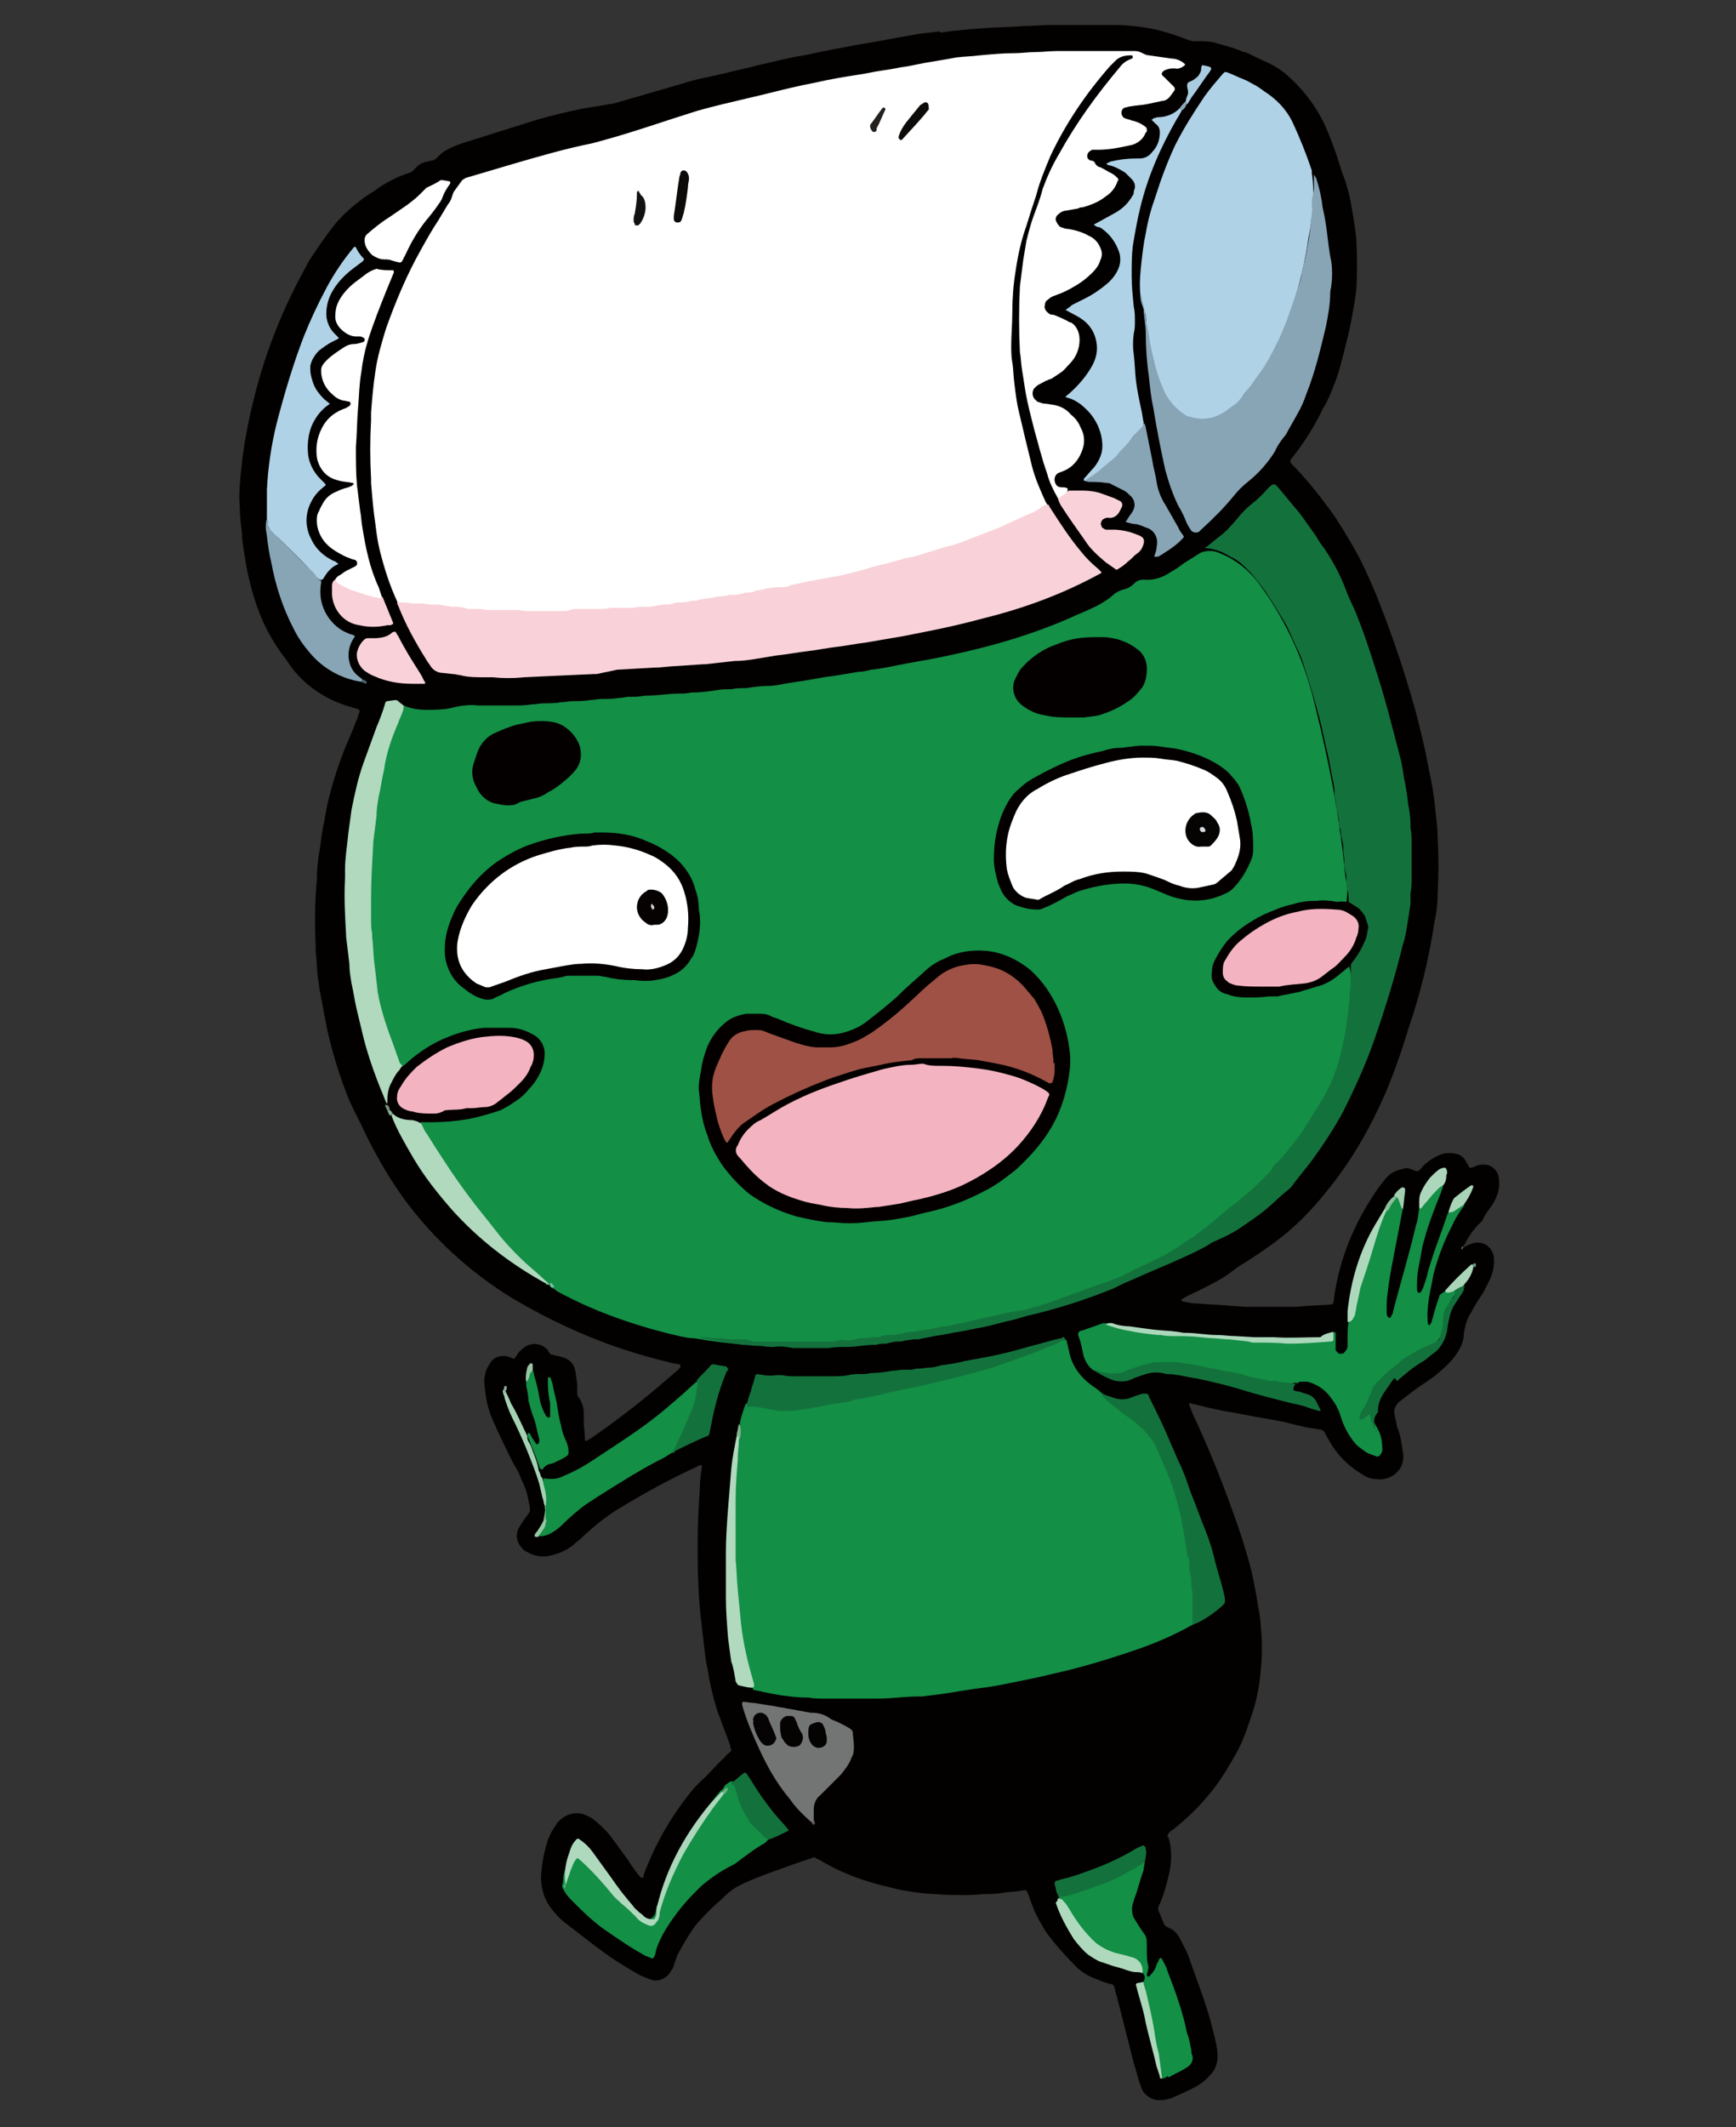<svg version="1.1" id="レイヤー_1" xmlns="http://www.w3.org/2000/svg" x="0" y="0" viewBox="0 0 160 196" xml:space="preserve"><rect x="0" y="0" width="160" height="196" fill="#333333" stroke="none"/><style>.st2{fill:#138f46}.st3{fill:#fff}.st4{fill:#f8d2d8}.st5{fill:#13723c}.st6{fill:#b0d2e6}.st7{fill:#88a5b6}.st8{fill:#b0d9be}.st42{fill:#050202}.st44{fill:#f3b3c0}</style><g id="レイヤー_2_1_"><g id="写真"><path d="M134.8 115c.3-.2.5-.3.8-.4.7-.3 1.6 0 1.9.7.2.3.2.6.2 1s-.1.8-.2 1.1c-.2.6-.5 1.1-.8 1.7-.4.6-.8 1.2-1.1 1.8-.2.3-.4.7-.5 1.1-.1.4-.2.8-.2 1.2-.1.7-.5 1.4-1 2-.5.6-1.1 1.1-1.7 1.6l-1 .7c-.8.5-1.5 1.1-2.3 1.7-.2.2-.3.4-.4.7 0 .4.1.8.2 1.2 0 .2.1.5.2.7.2.6.3 1.3.4 2 .1.5 0 1-.2 1.4-.1.2-.3.4-.5.6-.4.3-.9.5-1.4.5-.6 0-1.2-.1-1.7-.5-1.2-.7-2.2-1.7-2.9-2.9-.1-.2-.3-.5-.4-.7-.1-.3-.3-.5-.6-.5-.2 0-.4-.1-.6-.1-.9-.1-1.8-.4-2.7-.6-.5-.1-1.1-.2-1.6-.3-1.3-.2-2.6-.5-3.9-.7l-1.4-.3-1.2-.3c-.2 0-.3-.1-.5-.1-.1 0-.2.1-.1.1.1.3.2.5.3.8 1.7 3.6 3.1 7.2 4.4 11 .5 1.6 1 3.1 1.3 4.8.2.9.3 1.8.5 2.8.2 1.7.3 3.4.1 5-.1 1.5-.4 3-.9 4.4-.2.6-.4 1.2-.6 1.7-.3.8-.7 1.6-1.2 2.4-.7 1.2-1.4 2.3-2.3 3.3-.9 1.1-1.9 2-3 2.9-.2.1-.4.3-.5.4 0 .1-.1.1-.1.2s0 .1.1.2c.3 1 .3 2.1.1 3.1-.2.9-.4 1.7-.7 2.5-.1.2-.1.3-.2.5-.2.3-.2.6 0 .9 0 .1.1.2.1.3.1.2.2.5.3.7.1.2.4.3.6.4.4.2.7.6.9 1 .3.6.7 1.3.9 2 .7 2 1.5 4 2 6 .2.8.4 1.5.5 2.3.1.8-.1 1.7-.7 2.2-.3.4-.7.7-1.2 1-.7.4-1.4.7-2.1 1-.4.2-.9.3-1.4.3-.6 0-1.2-.4-1.5-.9-.1-.2-.2-.5-.3-.8-.2-.6-.3-1.1-.5-1.7l-1.6-6.3c-.1-.2-.1-.5-.2-.7 0-.2-.2-.3-.3-.3-.4-.1-.8-.2-1.2-.4-.9-.3-1.7-.8-2.3-1.5-.8-.8-1.5-1.6-2.2-2.5-.3-.4-.5-.7-.7-1.1-.2-.3-.4-.7-.6-1.1-.2-.5-.4-1-.6-1.6-.2-.5-.2-.5-.7-.4-.5.1-1.2.1-1.7.2-.6.1-.9.1-1.4.1-.5 0-1.2.1-1.8.1-1 0-2.1 0-3.1-.1-.7 0-1.3-.1-2-.2s-1.3-.2-2-.4c-2.3-.5-4.5-1.3-6.5-2.5l-.4-.2c-.1-.1-.3-.1-.4 0l-1.5.5c-1.6.6-3.2 1.1-4.7 1.8-.7.3-1.3.7-1.8 1.2-.4.4-.9.8-1.3 1.2-.5.5-1 1-1.4 1.5-.6.8-1.1 1.7-1.6 2.6-.1.2-.2.5-.3.8-.1.2-.1.5-.3.7-.2.4-.5.7-1 .9-.3.1-.6.1-.9 0-.3-.1-.7-.3-1-.4-1.4-.8-2.7-1.6-4-2.6-.9-.7-1.7-1.3-2.6-2-.4-.3-.9-.7-1.2-1.1-.5-.5-.9-1.2-1.1-1.8-.2-.7-.3-1.4-.2-2.1.1-1 .3-2 .6-2.9.2-.5.4-.9.7-1.3l.2-.3c.7-.8 1.8-1.1 2.7-.6.3.1.6.3.8.5.5.4 1 .9 1.4 1.4.5.7 1.1 1.5 1.6 2.2.3.5.6.9 1 1.4.1.1.1.2.3.2s.1-.1.1-.2c1.1-3 2.7-5.7 4.7-8.1l.6-.6c.8-.7 1.4-1.5 2.2-2.2.1-.2.3-.3.5-.5.1-.1.1-.1.1-.2-.1-.1-.1-.3-.1-.4-.4-1.1-.8-2.1-1.2-3.2-.4-1.3-.7-2.6-.9-3.9-.2-.9-.3-1.9-.4-2.9-.1-.5-.1-1.1-.2-1.6-.2-1.9-.3-3.9-.3-5.9v-1.4c0-1.6.1-3.2.2-4.8 0-.7.1-1.3.2-2 0-.1 0-.1-.1-.1h-.1l-.2.1c-2.4 1.1-4.8 2.4-7.1 3.8-1.2.7-2.3 1.6-3.3 2.5-.3.3-.5.5-.8.7-.6.6-1.4 1-2.3 1.2-.7.2-1.5.1-2.2-.3-.2-.1-.4-.2-.5-.4-.5-.5-.6-1.2-.3-1.8.2-.3.3-.5.5-.8.7-.9.6-.7.4-1.8-.1-.6-.3-1.2-.6-1.8-.2-.5-.4-1-.7-1.4-.7-1.4-1.4-2.8-2-4.2-.4-.9-.6-1.8-.7-2.8-.1-.6-.1-1.1.1-1.7.1-.3.3-.6.5-.9.4-.5 1.2-.6 1.8-.3l.3.1c.1-.2.3-.4.4-.6.3-.3.6-.6 1-.7.6-.2 1.2 0 1.6.4l.1.1s.1.3.3.4c.2 0 .3.1.5.1.4.1.8.2 1.1.4.3.2.5.5.6.9.1.4.1.8.2 1.3v.8c0 .1 0 .3.1.4.3.4.5.9.5 1.5v.7c0 .5.1 1 .1 1.5s.1.4.4.2l.2-.1c2-1.4 4-2.9 5.9-4.5l2.1-1.8.2-.2v-.2c0-.1 0-.1-.1-.1l-.6-.1c-1.6-.4-3.1-.8-4.6-1.3-3.6-1.2-7-2.8-10.2-4.7-3.9-2.4-7.3-5.5-10-9.2-1.3-1.8-2.4-3.7-3.4-5.7-.5-1.1-1.1-2.2-1.6-3.3-.9-2.2-1.6-4.5-2.1-6.8-.2-1.1-.4-2.1-.6-3.2-.1-.4-.1-.9-.2-1.3-.1-.8-.1-1.6-.2-2.4v-.4c-.1-2.1-.1-4.1.1-6.2 0-1 .1-2 .3-3 .1-.8.2-1.7.4-2.5.3-2 .9-4 1.6-5.9.4-1.1.9-2.1 1.3-3.2.1-.2.2-.5.3-.8s0-.3-.2-.4l-.7-.2c-2.4-.7-4.5-2.2-5.8-4.3-1.5-1.9-2.4-3.8-3-5.8-.4-1.3-.7-2.7-.9-4.1-.1-.6-.2-1.2-.2-1.8-.1-.8-.2-1.6-.2-2.4-.1-1.1 0-2.1.1-3.2.1-.6.1-1.1.2-1.7.3-2.2.8-4.4 1.4-6.6.7-2.5 1.6-4.9 2.7-7.3.6-1.3 1.3-2.6 2-3.9.8-1.2 1.6-2.4 2.5-3.5.7-.8 1.5-1.5 2.3-2.1.5-.4 1.1-.7 1.6-1.1.9-.6 1.9-1.1 2.9-1.4.2-.1.3-.2.4-.3.3-.4.7-.6 1.1-.7.2 0 .3-.1.5-.1.1 0 .3-.1.4-.2.3-.3.6-.6 1-.8.5-.3 1.1-.5 1.7-.7 2.2-.7 4.5-1.4 6.7-2.1 1.4-.4 2.3-.6 4.1-1 .6-.1 1.3-.2 1.9-.3.4-.1.7-.1 1.1-.2 2.1-.6 4.1-1.2 6.2-1.8 1.2-.4 2.4-.6 3.7-.9 1.1-.3 2.2-.5 3.3-.8 1.4-.3 2.8-.7 4.2-.9.9-.2 1.9-.4 2.9-.6.7-.1 1.5-.3 2.2-.4l2.3-.4 1.6-.3 1.7-.3 1.8-.2.1.1c1.3-.2 2.6-.3 3.9-.4s2.5-.1 3.8-.2c.8 0 1.7-.1 2.5-.1h5.9c.8 0 1.7.1 2.5.2 1.4.2 2.7.6 4 1.1.3.1.5.2.8.2h.4c.6 0 1.1 0 1.7.2.7.2 1.5.4 2.2.7.2.1.4.1.6.2.8.4 1.5.7 2.3 1.1.5.3 1 .6 1.4 1 1.6 1.4 2.9 3.2 3.7 5.2.5 1.2.9 2.4 1.3 3.7.1.3.2.5.3.8.2.7.4 1.3.5 2 .2 1.1.4 2.2.5 3.3v.1c.1 1.5.1 3.1 0 4.6 0 .3-.1.6-.1.8-.2 1.2-.4 2.4-.7 3.6s-.6 2.5-1 3.7c-.3.8-.6 1.6-1 2.4-.1.2-.2.3-.3.5-.8 1.7-1.8 3.2-2.9 4.6-.1.1-.1.2 0 .4 1.3 1.3 2.5 2.8 3.6 4.3.8 1.1 1.5 2.3 2.2 3.5.8 1.4 1.4 2.8 2 4.2 1.2 3 2.3 6.1 3.2 9.2.5 1.6.9 3.3 1.3 5l.6 3c.2 1 .3 1.8.4 2.8s.2 1.6.2 2.4c.1 1.8.1 3.5 0 5.3 0 .9-.1 1.7-.3 2.6-.5 3.3-1.3 6.6-2.4 9.8-.6 2-1.3 4-2.1 5.9-1.4 3.2-3.1 6.2-5.3 8.9-1.1 1.4-2.3 2.7-3.7 3.9-1.2 1-2.5 1.9-3.9 2.8-.4.2-.8.5-1.2.8-.9.7-1.9 1.2-2.9 1.7-.6.3-1.3.6-1.8.9v.1s0 .1.1.1c.5.1.9.2 1.4.2h.1c.9.1 1.9.1 2.8.2.5 0 1.1.1 1.6.1h4.4c.5 0 1-.1 1.5-.1l1.8-.1c.1 0 .3-.1.3-.2.4-3.5 1.7-6.9 3.7-9.9.3-.5.7-1 1.1-1.5.4-.5 1-.8 1.6-.9.2-.1.4-.1.7 0 .2.1.3.1.5.2h.2c.2-.1.3-.3.5-.5.4-.4 1-.8 1.5-1 .5-.2 1-.2 1.5-.1.4.1.7.3.9.7.1.2.2.3.3.5 0 .1.1.1.2.1.2-.1.3-.1.5-.2s.5-.1.7-.1c.6 0 1.1.4 1.3 1 .1.5.1 1 0 1.4-.1.5-.4 1.1-.7 1.5-.3.4-.6.8-.8 1.3-.8.7-1.3 1.5-1.8 2.5 0 .1 0 0 0 0z" fill="#030000"/><path d="M134.8 115c0 .1 0 .1-.1.1v-.1c0-.1.1-.1.1-.2.1.1 0 .2 0 .2z" fill="#868582"/><path class="st2" d="M37.2 65c.7.3 1.4.4 2.1.4.8 0 1.6 0 2.4-.2.8-.2 1.6-.3 2.4-.2h3.1c.6 0 1.2 0 1.8-.1.4 0 .7-.1 1.1-.1.5 0 1.1 0 1.6-.1.4 0 .7-.1 1.1-.1.5 0 1 0 1.6-.1.3 0 .7-.1 1-.1.6 0 1.1 0 1.7-.1.3 0 .6-.1.8-.1.5 0 1 0 1.5-.1h.1c1 0 2.1-.2 3.1-.2.4 0 .7 0 1.1-.1h.2c.7 0 1.4-.1 2.1-.2.5-.1.9-.1 1.4-.1.5-.1.9-.1 1.4-.1.6-.1 1.3-.2 1.9-.2s1.1-.1 1.6-.2 1.3-.2 1.9-.3 1.2-.2 1.7-.3c.6-.1.9-.1 1.4-.2l1.8-.3c.4 0 .8-.1 1.2-.2 1.1-.1 2.3-.4 3.4-.6 2.4-.4 4.8-.9 7.1-1.5 2.7-.7 5.4-1.6 7.9-2.7.6-.3 1.2-.5 1.8-.8.7-.3 1.4-.7 2-1.2.3-.3.7-.5 1.1-.6.4-.1.7-.3 1-.6.2-.2.5-.3.8-.3.9.1 1.8-.2 2.5-.7.4-.2.8-.5 1.2-.8l1.6-1c.6-.2 1.2-.2 1.8.1 1.5.6 2.8 1.7 3.7 3 2.4 3.3 4.1 7.1 5 11 1.3 5.2 2.3 10.4 2.8 15.8.2.8.2 1.5.1 2.3-.3.3-.7.1-1 .1-3.7-.4-7.4.9-9.9 3.5-.5.5-.9 1.2-1.2 1.8-.5 1-.1 2.1.8 2.6.2.1.4.2.6.2.6.2 1.2.3 1.8.3 1.9-.1 3.8-.4 5.6-.9.9-.3 1.8-.8 2.6-1.4.2-.2.5-.5.9-.4.2.6.3 1.3.2 1.9-.2 3.5-.7 6.9-2.3 10.1-2.1 4-4.9 7.4-8.4 10.3-2.6 2.2-5.5 4.1-8.6 5.6-3.4 1.6-6.9 2.9-10.6 3.9-4.8 1.3-9.7 2.3-14.7 2.9-3.6.4-7.3.5-10.9.3-1.7-.1-3.3-.3-5-.6-.5 0-.9-.1-1.4-.2-3.9-.9-7.7-2.2-11.2-4.1l-.1-.1c-.1-.1-.2-.1-.3-.2-.1 0-.2 0-.2-.1-.1-.2-.3-.3-.4-.4-2.2-1.6-4.1-3.5-5.7-5.6-2-2.5-3.9-5.2-5.6-7.9-.2-.4-.7-.8-.3-1.3 1-.2 2-.1 3-.3 2-.4 4-.7 5.7-2.1.8-.6 1.4-1.4 1.8-2.4.8-1.8.1-3.3-1.8-3.7-1.9-.3-3.8-.2-5.5.5-1.6.5-3 1.4-4.2 2.5-.2.2-.5.5-.9.4-.2-.2-.4-.4-.4-.7-1.4-3.3-2.2-6.9-2.4-10.5-.4-5.5-.1-11 1-16.5.4-1.8 1-3.6 1.8-5.3 0-.1.1-.2.3-.3z"/><path class="st3" d="M97.5 45.9c-.4-.7-.8-1.5-1-2.3-.5-1.4-.8-2.7-1.2-4.1-.3-1.2-.6-2.3-.8-3.5-.1-.6-.2-1.3-.3-1.9-.1-.6-.1-1.1-.2-1.7-.1-2-.1-4 0-6l.3-2.4.3-1.8c.2-.8.4-1.6.7-2.4.3-.8.6-1.6.8-2.4.4-1.1.9-2.2 1.5-3.2 1.6-2.9 3.5-5.5 5.6-8 .3-.4.6-.6 1.1-.8.1 0 .1-.1.1-.2s-.1-.1-.2-.1c-.5 0-1 .1-1.4.5l-.5.5c-2.2 2.5-4.1 5.3-5.5 8.3-.5 1.2-1 2.4-1.3 3.6-.3.9-.6 1.8-.9 2.8-.5 1.4-.8 2.8-1 4.2-.2 1.2-.3 2.5-.3 3.8 0 1.1-.1 2.1-.1 3 0 .5 0 1.1.1 1.6s.1 1.3.2 2c.1.8.2 1.7.4 2.5.4 1.7.8 3.4 1.2 5 .3 1.2.8 2.3 1.3 3.4.1.1.2.3.2.5-.4.4-.9.8-1.4 1-3.6 1.7-7.4 3.1-11.2 4.2-6.8 1.9-13.7 3.2-20.7 3.9-3.3.4-6.5.6-9.8.8-5.3.2-10.6-.1-15.9-.8-.3 0-.6-.1-.9-.3 0-.1-.1-.1-.1-.2-.7-1.5-1.2-3.1-1.6-4.7-.2-.8-.3-1.6-.4-2.4-.2-1.3-.3-2.6-.4-3.8v-.4c-.1-1.8-.1-3.6 0-5.4V38c.1-1.3.2-2.5.4-3.8.2-1.4.6-2.7 1-4 .9-2.5 1.9-4.9 3.2-7.2.5-.9 1-1.8 1.6-2.7l.9-1.5c.2-.2.3-.5.4-.8 0-.1.1-.2.1-.3l.8-1.1c.1-.1.2-.1.3-.2l4.4-1.3c2.4-.7 4.8-1.4 7.3-1.9.4-.1.7-.2 1.1-.3 2.9-.8 5.7-1.8 8.6-2.7.7-.2 1.5-.4 2.3-.6l3.8-.9c1.6-.4 3.2-.8 4.8-1.1 1.3-.3 2.5-.5 3.8-.7.8-.1 1.5-.3 2.3-.4.8-.1 1.6-.3 2.4-.4l1.5-.3 1.2-.2c.6-.1 1.2-.2 1.7-.3.7-.1 1.5-.1 2.2-.2 1.1-.1 2.1-.2 3.2-.2.6 0 1.3-.1 1.9-.1.6 0 1.4-.1 2.1-.1h7.1c.3 0 .5.1.7.2.2.1.4.2.6.2l2.1.3c.4 0 .9.2 1.2.5 0 .1.1.1 0 .1-.2.2-.6.4-.9.3h-.2c-.3 0-.6.1-.8.2-.3.2-.3.4 0 .6l.9.9c.1.1.1.3 0 .4-.1.1-.2.3-.3.4-.2.3-.5.5-.8.5-.5.1-.9.2-1.4.3-.5.1-1 .1-1.5.2-.2 0-.3.1-.5.1-.3.1-.4.4-.3.7.1.2.2.3.3.3.2.1.4.1.6.2.5.1.9.3 1.3.6.1.1.1.2.1.3 0 .1 0 .2-.1.2-.2.6-.8 1.1-1.5 1.2-.9.2-1.9.4-2.9.4h-.5c-.1 0-.2.1-.2.1-.2.1-.3.3-.3.5s.2.4.4.4c.1 0 .3.1.3.2.1.2.3.4.5.4.4.2.7.4 1.1.6.2.1.4.3.5.4.1.1.1.2 0 .3-.2.6-.6 1.1-1.1 1.4-.6.5-1.4.8-2.1 1-.1 0-.3 0-.4.1l-1.1.2c-.2 0-.5.1-.7.3-.3.2-.4.5-.2.8.1.2.2.3.3.4.3.1.5.2.8.2.6.1 1.3.3 1.8.6.5.2.9.6 1.1 1.1.2.4.2.8 0 1.2-.1.4-.4.8-.7 1.1-.5.5-1 .9-1.7 1.3-.5.3-1.1.6-1.7.8-.3.1-.5.2-.7.4-.2.1-.3.3-.3.5-.1.3.1.6.4.8.1.1.3.1.4.1.5.2 1 .4 1.5.7h.1c.5.3.8.9.8 1.6 0 .8-.3 1.6-.9 2.2-.3.3-.5.6-.8.8l-.9.6c-.4.1-.7.3-1.1.5-.2.1-.3.2-.5.4-.2.3-.2.8.2 1.1l.1.1c.3.1.5.2.8.2.2 0 .5.1.7.1.6.1 1.2.4 1.6.9.4.3.7.7.9 1.2.4.7.4 1.5.1 2.2-.3.8-.9 1.5-1.7 1.8-.2.1-.3.1-.5.2-.3.2-.4.6-.2 1 .1.1.1.2.2.2.1.1.3.1.4.1.2 0 .3 0 .5.1 0 .8-.3 1.1-.9.9z"/><path class="st2" d="M109.9 149.7c-1.6.9-3.2 1.6-4.9 2.2-2.6.9-5.2 1.7-7.9 2.3-1.6.4-3.2.7-4.7 1-.9.2-1.8.3-2.6.4-.6.1-1.3.2-1.9.3l-.6.1-.7.1-.8.1-.8.1h-.3c-1.3 0-2.5.2-3.8.2H76c-.5 0-1 0-1.5-.1h-.3c-.7 0-1.4-.1-2.2-.2-.6-.1-1.1-.2-1.6-.3-.3-.1-.6-.1-.9-.2-.1 0-.1 0-.1-.1-.8-2.4-1.3-4.9-1.5-7.5-.3-3.2-.4-6.4-.4-9.6.1-1.9.2-3.8.5-5.7.1-.5.2-1.1.2-1.7.1-.6.3-1.1.5-1.7.2-.2.6-.3.9-.2 2.7.8 5.4.2 8-.3 5.4-.9 10.8-2.2 16-3.9 1.3-.4 2.5-.9 3.8-1.5.3-.1.6-.3.9 0 .1.4.2.9.3 1.3.3 1.2 1.1 2.2 2.1 2.9.3.2.6.4.9.7 1.4.9 2.6 2 3.9 3 .7.5 1.2 1.2 1.6 2 1.6 3.3 2.6 6.9 2.9 10.6.2 1.5.3 3.1.3 4.6-.1.4-.1.8-.4 1.1z"/><path class="st4" d="M36.6 55.5c.5 0 1 0 1.4.1h1c.4.1.7.1 1.1.1.3 0 .6 0 .8.1.3 0 .6.1.8.1.4 0 .7 0 1.1.1.2.1.4.1.7.1.5 0 1 0 1.4.1h2.3c.4 0 .8 0 1.2.1h3.5c.2 0 .4 0 .6-.1.3-.1.6-.1.9-.1h1.8c.4 0 .7 0 1.1-.1h2.1c.4-.1.7-.1 1.1-.1.3 0 .7 0 1-.1.2 0 .4-.1.7-.1.3 0 .6 0 .8-.1.1 0 .3-.1.4-.1.4 0 .8 0 1.2-.1.2-.1.5 0 .7-.1.4-.1.9-.2 1.3-.2.5-.2 1.1-.1 1.6-.3h.4c.2 0 .4 0 .7-.1.2 0 .3-.1.5-.1s.4 0 .7-.1c.1 0 .2-.1.2-.1.3 0 .7-.1 1-.2.3 0 .6-.1.9-.1h.4c.2 0 .5 0 .7-.1.1 0 .2-.1.2-.1.5-.1 1-.2 1.4-.3.4-.1.7-.1 1.1-.2l1.1-.2c.4-.1.7-.1 1.1-.2.8-.2 1.6-.4 2.3-.6.3-.1.6-.2 1-.3 1.1-.2 2.1-.6 3.2-.8h.1l2.9-.9c.3-.1.5-.1.8-.2l.6-.2 1.8-.7 1.3-.5c.6-.2 1.1-.5 1.6-.7.5-.2 1.2-.6 1.8-.8.3-.1.6-.3.9-.5.2-.2.4-.3.7-.3.1 0 .1.2.2.3.9 1.4 1.8 2.8 2.9 4.1.4.5.9 1 1.5 1.5l.3.3v.1c-.1 0-.1.1-.2.1-3.3 1.8-6.8 3.1-10.4 4-1.5.4-3.1.8-4.6 1.1l-3 .6c-1.2.2-2.3.4-3.5.6-.9.1-1.8.3-2.7.4-.9.1-1.8.3-2.7.4-.9.1-1.9.3-2.9.4l-1.8.3c-.6.1-1.3.2-2 .2l-2.7.3h-.2l-3 .2-1.1.1h-.2l-3.6.2-1.9.4h-.2l-4.4.2-2.1.1c-1 .1-1.9.1-2.9 0h-.8c-.7 0-1.5 0-2.2-.2-.2 0-.4-.1-.7-.1l-.9-.1c-.5 0-.9-.3-1.1-.6-.1-.2-.3-.4-.4-.6-1-1.6-1.9-3.2-2.6-5 0 0-.1-.1-.1-.3z"/><path class="st5" d="M124.3 83.1c0-.3 0-.7-.1-1-.1-.3-.1-.6-.1-.8 0-.3 0-.7-.1-1 0-.2-.1-.4-.1-.6 0-.4 0-.8-.1-1.2v-.4c0-.2 0-.4-.1-.7 0-.2-.1-.3-.1-.5s0-.4-.1-.6c-.1-.2-.1-.4-.1-.7 0-.2-.1-.4-.1-.6 0-.1-.1-.2-.1-.3 0-.3-.1-.6-.1-.9-.1-.3-.1-.6-.1-.9s-.1-.8-.2-1.2c-.2-1.1-.4-2.2-.7-3.4-.2-.9-.4-1.9-.7-2.9-.4-1.5-.9-3.1-1.4-4.6-.2-.6-.5-1.1-.7-1.6-.2-.4-.3-.7-.5-1.1-.3-.7-.8-1.4-1.2-2.1-.3-.5-.6-.9-.9-1.4-.4-.6-.9-1.2-1.4-1.8l-.6-.6c-.4-.4-.8-.7-1.3-.9l-.5-.3c-.6-.3-1.3-.5-1.9-.5.5-.3.9-.7 1.3-1 .7-.5 1.3-1.2 1.8-1.8.4-.5.8-.9 1.3-1.3.4-.3.7-.6 1-.9.3-.3.5-.6.8-.8.1-.1.3-.1.4 0l.1.1c.7.8 1.4 1.7 2.1 2.5l1.5 2.1c.2.4.5.8.8 1.2.8 1.2 1.5 2.5 2 3.9.3.8.7 1.5 1 2.3.6 1.5 1.1 3 1.6 4.6.9 2.7 1.6 5.5 2.3 8.2.2.7.3 1.4.4 2.1.2.8.3 1.7.4 2.5.1.5.2 1.1.2 1.7v.4c.1.5.1.9.1 1.4v3.1c0 .5 0 1-.1 1.5v1c-.1.6-.2 1.3-.3 1.9s-.2 1.3-.4 1.8c-.7 2.9-1.6 5.8-2.6 8.7-.8 2.3-1.8 4.5-2.9 6.7-.8 1.5-1.8 3-2.8 4.4-.6.8-1.2 1.5-1.8 2.3-.2.3-.4.5-.7.7-.6.5-1.2 1.1-1.8 1.6-.7.6-1.5 1.1-2.2 1.6-.7.5-1.5.9-2.4 1.3-.3.1-.6.3-.9.5-.9.5-1.8.9-2.7 1.3-1.3.6-2.6 1.1-3.9 1.7l-.7.3c-.5.2-1 .5-1.5.7-2.5 1-5 1.8-7.6 2.4l-1.4.4c-1 .2-1.9.5-2.9.7-.7.1-1.4.3-2.1.4-.7.1-1.5.3-2.3.4l-1.5.3h-.4l-.7.1c-.2 0-.3.1-.5.1-.3 0-.6 0-.9.1-.2 0-.3.1-.5.1-.3 0-.6 0-.8.1h-.2c-.8 0-1.7.2-2.5.2-.6 0-1.1 0-1.7.1h-3.3c-.6-.1-1.2-.2-1.8-.1-.4 0-.7 0-1.1-.1h-.3c-.5 0-1-.1-1.5-.1-.5-.1-.9-.1-1.4-.2-.5-.1-1-.2-1.6-.3l-.7-.1c-.1 0-.2-.1-.3-.1.4 0 .9 0 1.3.1h.3c.4 0 .8 0 1.2.1h.9c.3 0 .7 0 1 .1.2.1.4.1.6.1h7.1c.4-.1.8-.2 1.2-.1.3 0 .6 0 .8-.1.1 0 .3-.1.4-.1.4 0 .8 0 1.2-.1h.4c.2 0 .3 0 .5-.1s.4-.1.7-.1h.4c.3-.1.7-.1 1-.2.3-.1.6-.1.9-.1.7-.2 1.5-.2 2.2-.4.4-.1.8-.1 1.2-.2l1.8-.4c.6-.1 1.2-.3 1.8-.4.6-.1 1.2-.3 1.8-.4l1.8-.3c.1 0 .2 0 .2-.1 1-.3 2-.6 3-1 .8-.3 1.7-.6 2.5-.9.8-.3 1.5-.5 2.2-.8.4-.1.7-.3 1.1-.5 1-.5 2.1-1 3.1-1.5.5-.2.9-.5 1.4-.8s1.1-.8 1.7-1.1c.4-.4.9-.7 1.4-1.1.4-.3.8-.7 1.2-1 .4-.4.7-.6 1.1-.9.2-.1.4-.3.6-.5l.2-.2c.6-.4 1.1-.9 1.6-1.4l.6-.6c.2-.2.4-.4.5-.6 0-.1.1-.2.2-.3.5-.5 1-1 1.4-1.6.5-.6 1-1.2 1.4-1.9.4-.6.8-1.3 1.2-1.9s.7-1.2 1-1.8c.4-.8.7-1.6.9-2.4.3-.9.4-2 .7-2.9v-.2c0-.7.2-1.3.2-2 .2-1.2.2-2.3.2-3.5V89c0-.6.5-.9.7-1.3.5-.7.7-1.6.7-2.5-.1-.6-.4-1.1-.9-1.4-.4-.2-.7-.3-.7-.7z"/><path class="st6" d="M105.1 27.1c-.1-1 0-2 .1-2.9.1-.9.2-1.8.4-2.7.2-1.2.5-2.3.9-3.4.5-1.6 1.1-3.2 1.8-4.7.8-1.6 1.7-3 2.7-4.5.5-.7 1.1-1.4 1.7-2.1.2-.2.2-.2.5-.1.5.2.9.4 1.4.6.3.1.6.3.8.4.4.2.7.4 1.1.7 1.1.7 2 1.6 2.6 2.8.7 1.5 1.3 3 1.8 4.5v.2c.3 2 .1 4-.3 6-.6 4.3-2 8.5-4.2 12.3-.8 1.5-1.9 2.8-3.2 3.8-1.5 1.3-3.8 1.1-5.1-.4-.8-.9-1.4-2.1-1.6-3.3-.5-1.8-.8-3.5-.9-5.3-.3-.7-.4-1.3-.5-1.9z"/><path class="st2" d="M100.7 126.2c-.5-.4-.8-1-.9-1.6-.1-.5-.2-1-.4-1.5-.1-.2 0-.4.2-.5h.1l2-.7c1.8.2 3.5.7 5.3.8 1.8.1 3.5.2 5.3.4 2.1.2 4.2.3 6.3.5 1.2 0 2.4 0 3.6-.2.4 0 .6-.4.8-.7l.1.1v1.5c0 .1 0 .2.1.2.1.2.3.3.5.2h.1c.2-.2.4-.4.4-.7v-.7c0-.5 0-1 .1-1.6.3-.5.6-1.1.6-1.7.6-2.9 1.5-5.8 2.8-8.5.2-.5.5-.9.9-1.3.6.1.5.7.7 1.1-.3 1.6-.6 3.1-.9 4.7-.2 1-.4 2.1-.5 3.1-.1.6-.1 1.1-.1 1.7 0 .2 0 .5.2.6h.1c.1 0 .1 0 .1-.1.1-.2.2-.3.2-.5.7-2.7 1.5-5.3 2.1-7.9.2-.5.2-1 .3-1.6 0-.1 0-.2.1-.2.5-.4.8-.9 1.2-1.4.3-.3.5-.8 1-.7l-.3.9c-.5 1.2-.9 2.3-1.3 3.5-.2.7-.4 1.3-.5 2-.1.5-.2 1.1-.3 1.6-.1.6-.1 1.1-.1 1.7 0 .1 0 .3.1.4h.2c.1-.1.1-.2.2-.3.2-.5.4-1.1.5-1.6.5-1.8 1.2-3.5 1.8-5.3.1-.2.1-.3.2-.5.4-.3.8-.8 1.4-.7 0 .3-.1.5-.3.7-.3.5-.6.9-.8 1.4-.8 1.5-1.4 3.1-1.8 4.7-.1.7-.3 1.4-.4 2.1-.1.7-.2 1.5-.1 2.3 0 .1.1.2.1.2.1 0 .1-.1.2-.2.2-.6.3-1.1.5-1.7l.3-.9.7-.5c.2-.1.5 0 .7.1.1.2 0 .4-.1.5-.6.8-1 1.8-1 2.9 0 .8-.6 1.5-1.3 1.8-1.1.5-2.2 1.2-3.2 1.9-1.3 1.1-2.3 2.6-2.9 4.2.8-.3.8-.3 1 .5 0 .3.1.5.3.8l.1.2c.3.5.4 1.2.4 1.8 0 .1 0 .3-.1.4-.1.2-.2.3-.4.3-.3-.1-.5-.2-.8-.3-.4-.2-.7-.5-1-.7-.3-.3-.5-.6-.7-.9-.4-.6-.7-1.3-.9-2-.2-.6-.5-1.1-.9-1.6-.5-.7-1.3-1.2-2.1-1.4h-.7l-.2.1h-.2c-.5.1-1 .1-1.5 0-2.7-.4-5.3-1-7.9-1.5-2-.5-4-.3-5.9.5-1.2.5-2.4.4-3.4-.2z"/><path class="st7" d="M105.1 27.1c.1.1.1.1.1.2.1.7.4 1.3.4 2.1l.3 1.5c.1 1 .4 2 .6 2.9.2.7.4 1.3.7 2 .4 1 1.1 1.8 2 2.4.1.1.3.2.5.2 1.2.4 2.5.1 3.5-.7.1-.1.3-.2.4-.3.4-.2.7-.6.9-.9.2-.4.6-.7.8-1 .4-.6.8-1.1 1.2-1.7.5-.8.9-1.6 1.3-2.4.2-.4.4-.9.6-1.3.2-.6.4-1.2.6-1.7l.6-1.8c.2-.6.3-.9.4-1.5.1-.5.2-.9.3-1.3.1-.4.2-1.1.3-1.6.1-.6.2-1.2.2-1.7v-.2c.1-.4.2-.9.1-1.3 0-.3 0-.7.1-1 0-.2.1-.4.1-.6v-1.3c.1.1.1.2.2.3.3.9.5 1.8.6 2.7.2.9.3 1.5.4 2.3s.2 1.8.4 2.7c.1.7.1 1.5 0 2.2 0 .2-.1.4-.1.7 0 1-.2 2.1-.4 3.1-.5 2.1-1 4.2-1.8 6.2-.2.6-.5 1.3-.8 1.8l-.9 1.6c-.1.2-.2.4-.4.6-.3.4-.6.8-.8 1.3-.7 1.1-1.5 2-2.5 2.8-.5.4-.9.8-1.3 1.3-.9 1.1-1.9 2.1-3 3.1l-.2.2c-.2.1-.5.1-.7-.1-.2-.3-.4-.6-.5-.9-.2-.5-.4-.9-.7-1.4-.5-1-.9-2.2-1.2-3.3-.4-1.8-.8-3.8-1.1-5.7-.2-.9-.3-1.8-.4-2.8-.2-1.4-.3-2.7-.3-4.1 0-.8-.2-1.6-.2-2.3-.3-.6-.3-1-.3-1.3z"/><path class="st6" d="M100 44.3c-.1 0-.1 0-.1-.1v-.1c.3-.3.6-.7.9-1 .5-.6.8-1.3.8-2 0-1.3-.6-2.6-1.6-3.5-.5-.5-1.2-.9-1.8-1 .1-.2.2-.2.3-.3.8-.7 1.6-1.6 2.1-2.5.3-.5.5-1.1.5-1.7 0-1.1-.5-2.1-1.4-2.7-.4-.3-.9-.5-1.4-.8-.1 0-.1-.1 0-.1.1-.1.3-.2.5-.4l1.2-.6c.8-.4 1.5-.9 2.2-1.5.4-.4.7-.8.9-1.3.2-.5.2-1.1 0-1.6-.3-.8-.8-1.5-1.5-2-.1-.1-.3-.2-.5-.2-.1-.1-.2-.1-.3-.2l2-1.1c.7-.4 1.2-.9 1.6-1.6.1-.1.1-.3.1-.4.2-.4.1-.8-.2-1.1l-.6-.6c-.5-.3-1-.6-1.6-.7l-.1-.1s0-.1.1-.1.2-.1.2-.1c.8-.2 1.6-.3 2.4-.3h.3c.5 0 .9-.2 1.2-.6.5-.5.7-1.2.7-1.8 0-.3-.1-.6-.4-.8l-.3-.3c-.1-.1-.1-.1 0-.1s0 0 .1-.1c.1 0 .3-.1.4-.1.8 0 1.5-.3 2-.8.2 0 .2 0 .2.2-.1.2-.2.4-.4.7-1.5 2.6-2.7 5.3-3.4 8.2-.3 1.2-.5 2.4-.7 3.6-.1.9-.1 1.8-.1 2.7 0 1 .1 1.9.2 2.9.1.4.1.9.1 1.3s0 .7-.1 1.1c-.1.7-.1 1.3 0 2 .1.8.1 1.6.2 2.4.1.8.3 1.8.5 2.7.1.4.1.7.2 1.1v.3c-.1.8-.9 1.2-1.3 1.8-.9 1.2-2.1 2.3-3.3 3.1-.2 0-.4.3-.8.2z"/><path class="st3" d="M30.9 53.4c.1-.2.2-.3.4-.4.2-.1.4-.3.6-.4l.6-.3c.2-.1.5-.2.4-.5-.1-.3-.3-.2-.5-.3-.2-.1-.6-.2-.9-.4-.6-.3-1.2-.7-1.6-1.2-.4-.5-.7-1.2-.7-1.9 0-.3 0-.6.2-.9.1-.3.3-.6.4-.8.3-.5.7-.8 1.2-1 .4-.2.7-.3 1.1-.4.2-.1.3-.1.4-.2l.1-.1s0-.1-.1-.1c-.4-.1-.8-.1-1.2-.2-.4-.1-.7-.2-1-.4-.6-.4-1-1.1-1.1-1.8-.1-.8 0-1.6.3-2.3.4-1 1.1-1.7 2.1-2.1.3-.1.5-.2.7-.4v-.2l-.1-.1c-.2 0-.4-.1-.6-.1-.4-.1-.7-.3-1-.6-.6-.5-1-1.3-1-2.1 0-.2 0-.3.1-.5s.3-.4.4-.5c.5-.5 1-.8 1.6-1.2.3-.2.6-.3.9-.3.3 0 .6-.1.9-.2l.1-.1v-.2c-.1-.1-.3-.2-.4-.2h-.4c-.5 0-1-.3-1.4-.7-.3-.3-.5-.7-.5-1.1 0-.6.1-1.1.4-1.6.4-.7 1-1.3 1.7-1.8l.8-.6c.3-.2.5-.3.8-.4.1 0 .2-.1.2 0 .5.1.9.1 1.4.1.1 0 .1.1.1.2l-.7 1.7c-.6 1.5-1.2 3-1.7 4.6-.3 1-.5 2-.6 2.9-.2 1.1-.2 2.2-.3 3.3-.1 1.1-.1 2.4-.2 3.6 0 1.2 0 2.4.1 3.5l.3 2.4c.1.5.1 1 .2 1.5.3 1.9.7 3.8 1.5 5.5l.3.9c0 .4-.3.3-.5.3-1.3-.2-2.5-.7-3.6-1.4-.2-.1-.3-.3-.2-.5z"/><path class="st8" d="M37.2 65c0 .2 0 .4-.1.6-.1.3-.3.7-.4 1-.6 1.4-1.1 2.8-1.3 4.3-.2.8-.3 1.7-.5 2.5-.1.6-.2 1.2-.2 1.8l-.3 2.4v.2c-.1 1.7-.2 3.3-.2 5v1.9c0 .4 0 .9.1 1.3v.3c.1.8.1 1.6.2 2.4.1.8.2 1.7.3 2.6 0 .2.1.4.1.6.3 1.4.8 2.9 1.3 4.2.2.6.4 1.1.6 1.7 0 .1.1.2.2.3.1.1.1.2 0 .3-.7.9-1.1 2-1.2 3.2 0 .1-.1.1-.2 0-.8-1.9-1.6-4-2.1-6-.2-.8-.4-1.7-.6-2.5-.2-.8-.3-1.6-.5-2.5-.1-.6-.2-1.2-.2-1.8-.1-.8-.2-1.7-.3-2.5v-.1c-.1-1.8-.2-3.5-.1-5.3v-.8c0-1.1.2-2.2.3-3.3.1-.7.2-1.5.3-2.2.3-1.5.6-2.9 1.1-4.3l1.2-3.3c.3-.7.6-1.5.8-2.2 0-.1.1-.2.2-.2l.7-.1c.1 0 .2 0 .3.1.2.2.4.3.5.4z"/><path class="st2" d="M70.8 169.5l-.3.3c-.9.5-1.8 1.2-2.6 1.8-.1.1-.3.2-.5.3-1 .5-2 1.2-2.8 1.9l-.6.6c-1.1 1.1-2.1 2.4-2.9 3.8-.3.6-.6 1.2-.7 1.8 0 .1-.1.2-.1.3-.1.1-.2.2-.3.1-.2-.1-.3-.1-.5-.2-1.3-.7-2.6-1.6-3.9-2.5-1.1-.8-2-1.7-2.9-2.6-.4-.4-.7-.8-.9-1.3 0-.1.1-.3.1-.5 0-.7.2-1.3.6-1.8.4-.6.6-.6 1.1-.2.7.6 1.3 1.2 1.8 1.8 1.1 1.2 2.2 2.3 3.5 3.3.4.3.8.7 1.3.2.3-.3.2-.7.4-1.1 1.2-3.9 3.2-7.4 5.8-10.5.2-.1.3-.3.4-.5l.4-.3c.3-.2.5 0 .6.3.4 1.8 1.4 3.4 2.8 4.6.2.3.2.4.2.4z"/><path class="st6" d="M24.6 47.8v-2.7c.1-2 .4-4.1.9-6.1.7-2.7 1.5-5.4 2.5-8 .6-1.5 1.3-3 2.1-4.5.7-1.3 1.5-2.5 2.5-3.7.1-.1.1-.1.2 0 .2.4.4.7.7 1 .1.1 0 .2-.1.3l-.8.6c-.8.6-1.5 1.3-2 2.2-.4.7-.6 1.6-.5 2.4.1.5.3 1 .7 1.4l.4.4v.1l-.6.3c-.4.2-.8.5-1.2.8-.4.4-.7.9-.8 1.4v.4c0 .3.1.7.2 1 .2.7.6 1.2 1.1 1.7l.5.4-.4.3c-.6.5-1 1.1-1.3 1.8-.3.8-.4 1.7-.3 2.6.1.8.5 1.6 1.1 2.2l.4.4c.1.1.2.2 0 .3-.5.4-.9.8-1.2 1.4-.6 1.1-.6 2.4 0 3.5.4.9 1.2 1.6 2.1 2 .1 0 .2.1.3.2.1 0 .1.1 0 .1l-.2.1c-.5.3-.8.7-1.1 1.2l-.1.1c-.2.1-.4-.1-.5-.2-1.1-1.3-2.4-2.5-3.6-3.7-.6-.3-1-1-1-1.7z"/><path class="st2" d="M105.3 182.7c.2-.2.3-.6.1-.8-.3-.7-1-1.3-1.7-1.4-2.4-.3-3.7-2-4.9-3.8-.4-.6-.8-1.2-1.2-1.7v-.2c.2-.2.6-.2.8-.3 2.2-.5 4.3-1.4 6.2-2.6.3-.2.5-.4.9-.3 0 .2-.1.4-.1.7-.3.8-.5 1.7-.8 2.5-.1.2-.1.4-.2.6-.1.4-.1.9.1 1.3.2.3.3.5.5.8.7 1.1.7.7.7 2.1 0 .5 0 1 .1 1.4.1.3 0 .6-.1.9 0 .1 0 .2.1.2s.2 0 .2-.1c.3-.3.5-.6.6-1l.3-.6h.1l.1.1c.2.4.4.7.5 1.1.7 1.8 1.4 3.7 1.8 5.7.2.5.3 1.1.4 1.6 0 .2 0 .3.1.5.1.4-.1.8-.4 1-.1.1-.2.1-.3.2-.5.3-1 .5-1.5.8-.3-.5-.4-1-.4-1.5-.1-1.2-.4-2.4-.8-3.6-.1-.4-.1-.8-.1-1.2-.1-.8-.1-1.7-1-2.1 0-.1-.1-.2-.1-.3z"/><path class="st5" d="M98.2 123.5c-.2 0-.4 0-.6.2-1.2.5-2.4 1-3.6 1.4-.7.3-1.5.5-2.2.8-1.6.5-3.2.9-4.8 1.3-.9.2-1.7.4-2.6.6-.7.1-1.4.3-2 .4-.7.1-1.1.3-1.7.4s-1 .2-1.5.3c-.3 0-.6.1-.8.2-.8.2-1.6.2-2.4.4-.2 0-.3.1-.5.1l-.6.1c-.1 0-.2.1-.3.1-.6 0-1.2.2-1.7.2h-1.1c-.2 0-.3-.1-.5-.1-.6-.1-1.1-.2-1.7-.3h-.8c.1-.5.2-.9.4-1.4.1-.5.3-.9.4-1.4 0-.1.1-.2.2-.2.5.1 1.1.2 1.7.1h.6c.4.1.8.1 1.2.1h3.4c.5 0 1 0 1.5-.1.3-.1.7-.1 1-.1.4 0 .7 0 1.1-.1h.1c.6 0 1.2-.1 1.8-.2.3 0 .7-.1 1-.1h.5c.3 0 .5 0 .7-.1h.2c.4 0 .7-.1 1.1-.1.3 0 .7-.1 1-.2.7-.1 1.5-.2 2.2-.4 1.7-.3 3.4-.6 5.1-1.1l3.3-.9c.2 0 .3-.1.5-.1.3-.2.3-.1.4.2 0-.1 0 0 0 0z"/><path class="st2" d="M50.1 136.2c.6.1 1.3.1 1.8-.2 1-.4 1.9-.9 2.8-1.5 1.8-1.2 3.7-2.4 5.4-3.7.8-.6 1.6-1.3 2.3-1.9.6-.5 1.2-1.1 1.8-1.6.4 0 .3.3.3.5-.4 2.2-1.2 4.2-2.5 6-.3.2-.5.3-.8.5-2 1-3.9 2.2-5.8 3.4-.5.3-.9.6-1.4.9-.8.6-1.5 1.2-2.2 1.9-.3.3-.7.6-1.1.8-.4.2-.8.3-1.2.2-.1-.6.5-.9.6-1.5.1-.5.2-1 .1-1.5.2-.6-.3-1.4-.1-2.3z"/><path d="M74.8 167.9c-.7-.6-1.4-1.3-1.9-2-.2-.3-.5-.6-.7-.9-.9-1.2-1.6-2.5-2.2-3.8-.6-1.3-1.2-2.7-1.6-4.1v-.2c0-.1.1-.1.1-.1.3 0 .7.1 1 .1.6.1 1.3.2 1.9.3.4.1.7.1 1.1.2l2.2.4h.1c.7 0 1.3.2 1.8.6.2.1.5.2.7.3.4.2.8.4 1.1.6.1.1.2.2.2.3 0 .4.1.8.1 1.2 0 .4 0 .8-.2 1.1-.2.6-.6 1.1-1 1.6l-1.4 1.4-.5.5c-.4.3-.6.8-.6 1.3v1.2h-.2z" fill="#737474"/><path class="st5" d="M109.9 149.7v-2.8c0-.3-.1-.7-.1-1 0-.3 0-.6-.1-.9-.1-.3-.1-.7-.1-1 0-.2 0-.3-.1-.5 0-.1-.1-.2-.1-.2 0-.5-.2-1-.2-1.6-.2-.9-.3-1.9-.6-2.9-.3-1.2-.7-2.4-1.2-3.5l-.9-2.1c-.4-.7-.9-1.3-1.5-1.8-.5-.5-1.1-.9-1.7-1.3-.5-.5-1.1-.8-1.6-1.4-.1-.1-.2-.2-.2-.3.1 0 .2 0 .3.1l.6.2c.7.3 1.4.3 2 0l.9-.3h.3c.1 0 .2 0 .2.1.1.1.1.1.1.2.7 1.4 1.4 2.8 2 4.3.3.6.5 1.2.8 1.8.4.8.7 1.7 1 2.6.5 1.2.9 2.4 1.4 3.6.4 1 .7 2 .9 2.9.2.8.5 1.7.7 2.5.1.4.2.7.2 1.1 0 .1 0 .2-.1.3l-.2.2c-.7.6-1.4 1.1-2.2 1.5l-.5.2z"/><path class="st7" d="M24.6 47.8c.1.1.2.3.1.5 0 .2.1.4.2.5l.8.8 2.9 2.9c.3.2.5.5.7.8.1.1.2.2.3.2v.2c-.1.5-.1 1.1 0 1.6.2 1.1.9 2.1 1.8 2.7.3.2.6.3.8.4.3.1.4.1.5.2 0 .1-.1.2-.1.2-.4.6-.6 1.4-.4 2.2.1.4.3.8.6 1.1.2.2.4.3.6.5 0 .2 0 .2-.2.2-1.8-.3-3.4-1.2-4.6-2.6-.6-.7-1.1-1.4-1.5-2.2-1-1.9-1.7-4-2.1-6.2-.2-.8-.3-1.6-.4-2.4 0-.2-.1-.5-.1-.7 0-.4 0-.6.1-.9zm75.4-3.5c.5-.4 1.1-.7 1.6-1.2.4-.3.7-.6 1.1-.9l.2-.2c.2-.3.5-.6.8-.9.3-.3.5-.6.7-.9l.8-.8c.1-.1.2-.3.3-.4 0 .1.1.3.1.4l.6 3c.1.7.3 1.3.4 2 .1.7.4 1.5.8 2.1l1.2 2.1c.1.3.3.5.5.8v.1c-.6.7-1.4 1.2-2.2 1.7-.1.1-.3.1-.4.1h-.1v-.1c.1-.3.2-.5.2-.8.2-.8-.2-1.6-1-1.8-.2-.1-.5-.2-.8-.3-.3 0-.7-.1-1-.2 0 0-.1-.1 0-.1.1-.1.1-.2.2-.3.1-.2.3-.4.4-.6.3-.5.2-1.1-.3-1.5-.1-.1-.3-.3-.5-.4l-1.2-.6c-.1-.1-.3-.1-.4-.1-.6-.1-1.1-.1-1.7-.1.1 0-.1 0-.3-.1z"/><path class="st8" d="M38.8 103.5c.2.3.3.7.5.9.5.8 1 1.6 1.6 2.5.9 1.4 1.9 2.8 2.9 4.1.8 1 1.6 2 2.3 2.9 1 1.2 2.1 2.3 3.3 3.3l1.1 1 .1.1v.1l-.2-.1c-3.3-1.8-6.3-4.1-8.8-6.9-1.3-1.5-2.5-3-3.5-4.7-.7-1.2-1.4-2.4-1.9-3.6 0-.1-.1-.2-.1-.3 0-.1.1-.2.2-.3.7.4 1.6.5 2.5 1z"/><path class="st4" d="M97.5 45.9c.1 0 .2 0 .2-.1.3-.2.5-.3.8-.6h1.3c.6 0 1.3.1 1.8.3l1.1.4.6.3c.1.1.2.3.1.5l-.2.4c-.2.4-.6.7-1.1.6-.2 0-.4.1-.5.2-.1.1-.2.4-.1.5 0 .2.2.3.4.4h.7c.8 0 1.6.2 2.3.5.1 0 .2.1.2.1.3.1.4.4.3.7-.1.4-.3.7-.6.9-.3.2-.5.5-.8.7-.3.3-.7.6-1.1.8-.3-.2-.7-.5-1-.7-.7-.6-1.4-1.2-1.9-2-.7-1-1.5-2.1-2.2-3.2 0 0-.2-.3-.3-.7z"/><path class="st5" d="M100.7 126.2h.2c.7.3 1.5.4 2.2.3.1 0 .3 0 .4-.1.8-.3 1.6-.6 2.5-.8.2-.1.4-.1.7-.1h1.2c.4 0 .8 0 1.2.1.7.1 1.5.2 2.2.4.7.1 1.4.3 2.1.4.7.1 1.1.2 1.6.4.3.1.7.1 1 .2.3.1.6.1.9.2.3.1.4 0 .6 0 .4.1.9.2 1.3.2.2 0 .4.1.6.1-.1.2-.2.3-.2.5 0 .1 0 .1.1.1.1.1.3.1.4.1l.6.2c.5.1.9.4 1.1.9l.3.6v.1h-.1c-.4-.1-.7-.2-1-.3-.5-.2-1-.3-1.5-.4-1.6-.4-3.2-.8-4.8-1.3-1.3-.4-2.6-.7-4-1-.9-.1-1.7-.4-2.7-.4h-.1c-.6-.2-1.3-.2-1.9 0l-.9.3c-.2.1-.5.2-.7.3-.4.1-.9.1-1.3 0-.6-.2-1.2-.5-1.8-.9l-.2-.1z"/><path class="st3" d="M33.6 22.1c0-.2.1-.4.2-.5.7-.6 1.3-1.1 2.1-1.6l1.6-1.1c.4-.3.8-.6 1.2-1l.6-.6c.4-.2.9-.4 1.3-.7h.2l.6.1c.1 0 .1.1.1.2-.3.4-.6.9-.8 1.5-.1.1-.1.2-.2.3-.4.6-.8 1.1-1.3 1.7-.7.9-1.3 1.9-1.8 3-.5.9-.2.9-1.3.6-.2-.1-.5-.1-.7-.1-.4 0-.8-.2-1.1-.4-.5-.5-.7-.9-.7-1.4z"/><path class="st8" d="M68.1 132.6c0 .6-.1 1.2-.1 1.7v.2c-.1 1.2-.2 2.4-.2 3.7v5.5c.1.9.1 1.8.2 2.8s.2 2.1.3 3.1c.2 1.8.6 3.5 1.1 5.2 0 .1.1.3.1.4 0 .1 0 .2-.1.3-.4 0-.8-.1-1.2-.2-.2 0-.3-.2-.4-.4-.1-.6-.2-1.3-.4-1.8-.1-.6-.2-1.5-.3-2.2-.1-1.3-.2-2.5-.2-3.8v-4c0-1.3.1-2.8.2-4.1.1-1.2.2-2.5.3-3.7.1-1 .3-2 .5-3 .3-.1.3.1.2.3z"/><path class="st4" d="M38 63c-1.2 0-2.4-.2-3.5-.7-.3-.1-.6-.3-.9-.5-.5-.4-.8-1.1-.7-1.7.1-.4.3-.8.6-1.1.1-.1.2-.2.4-.2h.6c.5 0 1.1-.1 1.5-.4.1-.1.2-.2.4-.2 0 0 .1 0 .1.1.1.1.1.2.2.3.6 1.2 1.3 2.3 2 3.4.2.3.3.6.5.9 0 0 0 .1-.1.1H38z"/><path class="st2" d="M49.1 126.3c.1.1.1.2.1.3.2.7.4 1.4.5 2.1.1.6.3 1.2.6 1.7 0 .1.1.1.2.2h.1s.1 0 .1-.1v-1.2c-.1-.5-.2-1.1-.2-1.7v-.6c0-.1 0-.1.1-.1h.1c.1.1.1.3.2.5.1.6.3 1.3.4 1.8.1.6.2 1.4.4 2.1.1.5.2.9.4 1.3s.3.8.3 1.2c0 .1 0 .2-.1.3-.4.3-.9.5-1.3.7-.1 0-.2.1-.4.1-.3.1-.5.3-.6.5-.2 0-.3-.2-.3-.3-.3-.9-.7-1.8-1-2.6-.1-.2-.1-.4 0-.5.2.1.2.2.3.4l.4.6c0 .1.2.1.2 0l.1-.1v-.3c-.2-.7-.3-1.5-.6-2.2-.1-.3-.2-.6-.3-1 0-.1-.1-.3-.1-.4 0-.4-.1-.9-.2-1.3v-.6c.2-.1 0-.7.6-.8z"/><path class="st5" d="M62 133.9c0-.2.1-.3.2-.5.2-.5.5-1 .7-1.5l.9-2.1c.2-.6.4-1.2.4-1.8 0-.1.1-.3.1-.4 0-.1 0-.3-.1-.4.4-.5.9-.9 1.3-1.4.1-.1.2-.1.3-.1.4.1.7.1 1.1.2.1 0 .1 0 .1.1l.1.1c0 .1 0 .2-.1.2-.6 1.4-1 2.8-1.3 4.2l-.3 1.5c0 .1-.1.3-.2.3-1 .4-2 .9-3 1.4-.1.2-.1.2-.2.2z"/><path class="st4" d="M30.9 53.4c.1.1.1.2.2.3.6.4 1.3.7 2 .9.6.2 1.2.4 1.8.5.1 0 .2 0 .3-.1 0 0 .1 0 .1.1l.9 2.2c.1.2 0 .2-.2.3h-.3c-.9.2-1.7.2-2.6 0-1.4-.2-2.4-1.4-2.5-2.8V54c0-.3.1-.5.3-.6z"/><path class="st5" d="M105.5 171.6c-.4.2-.7.4-1 .6l-.6.3c-.8.5-1.7.9-2.6 1.2-1 .4-2 .7-3 1-.2 0-.5.1-.7.1-.1-.1-.1-.3-.2-.4-.1-.3-.1-.5-.2-.8 0-.1 0-.2.1-.3l.7-.2c.9-.2 1.7-.5 2.5-.8 1.4-.5 2.7-1.1 3.9-1.8.3-.2.5-.3.8-.4.1-.1.2-.1.3 0 .1.1.1.2.1.3.1.3 0 .7-.1 1.2 0-.1 0-.1 0 0zm-34.7-2.1c-.1-.1-.2-.1-.3-.2l-1.1-1.1c-.2-.2-.4-.4-.5-.7-.5-.7-.8-1.5-1-2.3-.1-.2-.1-.4-.2-.6 0-.1-.2-.2-.3-.2v-.1c.4-.3.7-.6 1.1-.9.1-.1.2-.1.3 0l.4.6c.6 1 1.3 2 2.1 3 .4.5.9 1 1.3 1.5.1.1.1.2 0 .2-.6.3-1.2.6-1.8.8zm56-37.8l-.2-.2c-.1-.2-.1-.4-.2-.5-.1-.2 0-.5-.2-.7-.2.1-.3.3-.5.4-.1 0-.1.1-.2.1s-.2 0-.2-.1v-.2c.1-.3.2-.5.4-.8.3-.5.5-1 .7-1.5.1-.4.4-.8.7-1 .4-.5.9-.9 1.4-1.3.3-.2.5-.4.7-.6.6-.4 1.3-.8 1.9-1.1l1.3-.6c.2-.1.3-.2.3-.4.2-.5.3-1.1.3-1.7 0-.3.1-.6.2-.9l.6-.9c.2-.2.3-.4.3-.7-.3-.2-.3-.5-.2-.8s.5-.3.8-.2.3.5.2.8v.1c-.2.4-.5.7-.7 1.1-.4.5-.6 1.2-.7 1.8-.1.4-.1.8-.2 1.1-.2.7-.6 1.4-1.2 1.8-.3.2-.6.5-.9.7-.9.5-1.7 1.2-2.4 1.8 0 .1-.1 0-.1 0 0-.1-.1-.2-.1-.2h-.1l-.1.1-.9 1.3c-.3.5-.5 1-.5 1.5v.2c-.5.6-.4 1.1-.2 1.6 0-.1 0-.1 0 0z"/><path d="M122.9 122.7v.7c0 .1-.1.2-.2.2h-.1c-1.3.1-2.6.2-3.9.2-1-.1-2-.1-3-.1-.2 0-.4 0-.6-.1l-.9-.1-.9-.1h-.3c-.8-.1-1.6-.1-2.4-.2-.8-.1-1.6-.1-2.3-.1-.4 0-.9 0-1.3-.1h-.3c-.9-.1-1.8-.2-2.7-.4-.7-.1-1.3-.3-1.9-.5-.1 0-.1-.1-.2-.1l.3-.1h.3c.5.2 1.1.3 1.6.3.7.1 1.4.2 2.2.3s1.5.1 2.2.2l.6.1h.2c1 0 1.9.2 2.9.2.6 0 1.1.1 1.7.1l1.7.1h1.8c1.4.1 2.9 0 4.3 0 .3-.3.8-.4 1.2-.5z" fill="#acd7bb"/><path d="M60.5 177.1c-.2.3-.4.4-.7.3-.5-.2-.9-.4-1.2-.8-.4-.4-.8-.8-1.3-1.2-.3-.3-.6-.5-.9-.9-.9-1.1-1.8-2.1-2.9-3.1-.1-.1-.2-.1-.2-.2h-.1c-.1.1-.2.2-.3.4-.1.2-.2.5-.3.7-.1.4-.3.8-.4 1.2 0 .1-.1.1-.1 0-.1-.8 0-1.6.2-2.3l.3-.9c.1-.3.3-.6.5-.8.1-.1.1-.1.2-.1l.3.2c.4.3.7.6 1 1l1.3 1.8c.6.8 1.1 1.6 1.7 2.3.3.4.6.7.9 1.1.2.2.4.4.7.6.3.4.8.5 1.3.4.2 0 .1.1 0 .3zm37-2.2c.1 0 .3.1.4.1.1.2.3.3.4.5.1.1.1.2.2.3.7 1.2 1.5 2.3 2.5 3.2.5.4 1.1.7 1.7.9l1.2.3.3.1c.7.1 1.2.7 1.1 1.5-.2-.1-.4-.1-.6-.1-.3 0-.6-.1-.9-.2-.5-.2-1.1-.3-1.6-.5l-.9-.3c-.4-.2-.7-.4-1-.6-.5-.4-.9-.9-1.3-1.4-.7-1.1-1.3-2.2-1.7-3.4.2-.2.2-.3.2-.4z" fill="#afd9bd"/><path d="M127.8 111.5c-.8 1.7-1.2 3.5-1.8 5.3l-.6 1.8c-.1.5-.2.9-.3 1.4-.1.3-.1.7-.2 1 0 .2-.1.3-.2.5s-.3.3-.5.3v-1c.3-2.8 1.1-5.5 2.5-7.9l.9-1.5c.2-.1.3 0 .2.1z" fill="#aed8bc"/><path d="M60.5 177.1c0-.1-.1-.3-.2-.3.1-.1.2-.3.2-.5 0-.3 0-.6.1-.8.7-2.9 2.1-5.7 3.9-8.1.5-.7 1.1-1.4 1.7-2l.3-.3c.2 0 .2 0 .2.2l-1 1.3c-1 1.4-1.9 2.8-2.7 4.2-.9 1.7-1.7 3.5-2.2 5.4 0 .4-.1.7-.3.9z" fill="#acd7ba"/><path class="st2" d="M105.4 182.8h.4c.1 0 .3.1.4.2.3.6.5 1.2.6 1.8 0 .3 0 .6-.1.9 0 .1 0 .2.1.3 0 .1.1.2.2.3.1.1.1.2.1.4.1.6.2 1.1.4 1.6v.3c-.1.2-.1.4 0 .6.1.7.2 1.3.2 2-.2.2-.4.3-.6.3-.3-.7-.5-1.5-.5-2.2-.4-1.8-.7-3.8-1.2-5.6-.1-.3-.2-.6 0-.9z"/><path d="M105.4 182.8c.1.2.1.4.2.6.3 1.3.6 2.5.8 3.8.1.7.2 1.3.4 2 .1.7.2 1.5.3 2.3h-.1c-.1 0-.1-.1-.1-.2l-.3-.9c-.3-1.3-.7-2.7-1-4-.2-1.2-.6-2.3-.9-3.5 0-.1 0-.2.2-.2l.5-.1v.2z" fill="#add7bb"/><path d="M48.6 132.3c0 .2 0 .3.1.5.2.3.3.6.4.9.2.5.4 1 .5 1.5 0 .2.1.4.2.6 0 .2.1.3.2.4 0 .2.1.4.1.6.2.6.3 1.3.2 1.9 0 .1-.1.1-.1 0-.1-.2-.1-.5-.2-.7-.1-.4-.2-.9-.3-1.3-.3-1-.7-2-1.1-3-.4-1-.9-2.1-1.4-3.1-.3-.6-.5-1.2-.7-1.8 0-.1 0-.2-.1-.3 0-.2-.2-.4.1-.5.2.4.4.8.6 1.3.6 1 1 2 1.5 3z" fill="#a5d1b3"/><path d="M133 109.2c-.4.2-.7.6-1 .9-.3.4-.7.8-1 1.2-.1.1-.1.1-.2-.1v-.3c0-.3 0-.6.1-.9.2-.5.5-1 .9-1.5.3-.3.6-.6.9-.8.3-.1.5-.2.6 0 .1.2.1.4 0 .6 0 .4-.1.7-.3.9z" fill="#add7bc"/><path d="M109.3 9.3c0-.3.2-.5.2-.8 0-.3-.2-.6 0-.9.2-.1.5-.2.7-.4.2-.1.4-.4.5-.7 0-.2 0-.3.1-.5l.5.1c.4.1.4.2.2.5-.6.8-1.1 1.6-1.7 2.4-.1.2-.2.3-.3.5s-.3 0-.2-.2z" fill="#aacce0"/><path d="M134.9 111l-.9.6c-.1.1-.3.1-.5.1.1-.4.2-.7.4-1.1 0-.1.1-.1.1-.2.5-.4 1-.8 1.6-1.2h.1l.1.1c0 .1-.1.2-.1.3-.2.5-.5 1-.8 1.4z" fill="#a9d4b8"/><path d="M134.8 118.5c-.3.1-.6.3-.9.5l-.4.1c-.1 0-.3 0-.3-.2.7-.8 1.5-1.6 2.4-2.4.2 0 .3 0 .2.2-.1.7-.5 1.3-1 1.8z" fill="#aad5b9"/><path d="M129.3 111.4c-.2-.1-.2-.4-.3-.6-.1-.2-.1-.4-.3-.5-.2-.1-.2 0-.2-.2.2-.3.4-.5.7-.7.1 0 .2 0 .3.1v.3c-.1.6-.1 1.1-.2 1.6z" fill="#a3ceb1"/><path d="M49.1 126.3c-.2.1-.3.3-.3.5-.1.2-.1.4-.3.5-.1-.4 0-.9.1-1.3 0-.1.1-.2.2-.3 0-.1.2-.1.2-.1l.1.1v.6z" fill="#9ac5a5"/><path d="M50.3 140.3c0 .2-.1.5-.3.7-.1.2-.3.4-.4.6h-.2c-.1 0-.2-.1-.1-.2 0-.1.1-.2.2-.3.3-.4.5-.8.7-1.2.2.1.1.2.1.4z" fill="#98c6a5"/><path d="M128.5 110.2l.2.2c-.3.3-.5.6-.7 1 0 .1-.1.1-.2.2l-.2-.2c.2-.5.5-.9.9-1.2z" fill="#8dbe9b"/><path d="M68.1 132.6c0-.1 0-.3-.2-.3v-.2c.1-.3.1-.6.2-.9l.1.1c.1.4.1.8 0 1.2l-.1.1z" fill="#83b28d"/><path d="M50.3 140.3c0-.1 0-.3-.2-.3.1-.4.2-.8.1-1.2h.1v1.1c.1.1.1.3 0 .4z" fill="#81af87"/><path d="M109.3 9.3l.1.2c-.1.3-.2.5-.5.7l-.2-.2c.2-.3.4-.5.6-.7z" fill="#88a7b6"/><path d="M46.7 128c-.1.1-.1.2-.1.3v.2c-.2-.2-.2-.6-.1-.8h.2v.3z" fill="#86ad96"/><path d="M66.8 165.3l-.2-.2c.1-.2.2-.3.4-.4.1.1.1.2 0 .3-.1.2-.2.3-.2.3z" fill="#75ac82"/><path d="M35.5 101.8h.1c.4 0 .4.2.3.5-.1.1-.2.1-.2 0-.1-.2-.2-.3-.2-.5z" fill="#74917d"/><path d="M33.3 62.8l.2-.2.3.2v.1l-.1.1c-.2-.1-.3-.1-.4-.2z" fill="#48616a"/><path d="M35.7 102.3h.3c.2 0 .2.1.2.3l-.2.2c-.2-.1-.2-.3-.3-.5z" fill="#87ae96"/><path d="M74.8 167.9l.2-.2c.1.1.1.2.1.3 0 .1 0 .1-.1.1h-.1c0-.1-.1-.1-.1-.2z" fill="#5e5b5a"/><path d="M135.9 116.8c0-.1-.1-.2-.2-.2 0-.1.1-.2.2-.2h.1c.1.2 0 .3-.1.4z" fill="#679382"/><path d="M50.7 118.4v-.2c.2 0 .3.2.4.4-.3 0-.4 0-.4-.2z" fill="#7ac1ab"/><path d="M52 173.6h.1c0 .1 0 .3-.1.4v-.4z" fill="#97c39a"/><path class="st5" d="M126.9 131.9c-.1 0-.1-.1-.1-.2.1 0 .1.1.1.2zm-7.4-4.4c0-.1.1-.1.2-.1 0 0-.1.1-.2.1z"/><path d="M51.2 118.8c.1 0 .2.1.3.2-.2-.1-.3-.1-.3-.2z" fill="#52906e"/><path class="st2" d="M50.3 118.3h.1v.1h-.1z"/><path d="M78.2 112.7c-.7 0-1.3-.1-2-.1-.9-.1-1.8-.3-2.7-.5-1.4-.4-2.8-1-4-1.8-.3-.2-.6-.4-.9-.7-.8-.7-1.4-1.4-2-2.2-.6-.9-1.1-1.8-1.4-2.8-.4-1-.6-2.1-.7-3.2 0-.4-.1-.8-.1-1.2 0-.5.1-1 .2-1.5.1-.8.3-1.5.6-2.3.4-.9 1-1.7 1.8-2.3.5-.4 1.2-.6 1.8-.7h1.3c.4 0 .8.1 1.1.3.4.1.8.3 1.3.5.8.3 1.6.6 2.4.8 1.1.4 2.2.4 3.3 0 .6-.2 1.2-.5 1.7-.9.9-.7 1.8-1.4 2.7-2.2.8-.8 1.6-1.5 2.4-2.2.6-.6 1.3-1.1 2.1-1.4 1.1-.6 2.4-.8 3.7-.7 1.5.1 3 .8 4.2 1.8 1.1 1 1.9 2.2 2.5 3.5.4.9.7 1.8.9 2.8.2.9.3 1.9.2 2.8-.2 1.8-.7 3.6-1.6 5.2-.9 1.6-2.1 2.9-3.4 4.1-.9.7-1.8 1.4-2.8 1.9-1.7.9-3.5 1.6-5.4 2-.5.1-1.1.3-1.6.4-.5.1-1.1.2-1.7.3-.7.1-1.4.1-2.2.2-.8.1-1.3.1-1.7.1zm20.6-46.6c-.9 0-1.7 0-2.5-.2-.8-.1-1.6-.5-2.2-1-.6-.5-.9-1.4-.6-2.2.2-.4.4-.9.7-1.2.8-.9 1.9-1.7 3.1-2.1.7-.3 1.4-.5 2.1-.6.7-.1 1.4-.1 2.2-.1.5 0 1 .1 1.4.2.7.2 1.3.5 1.8.9.6.4.9 1.1.9 1.8 0 .6-.1 1.2-.4 1.7-.4.5-.8 1-1.3 1.3-.7.5-1.5.9-2.4 1.2-.5.2-1.1.2-1.7.3h-1.1zM41 87.3c0-1 .3-2 .7-2.9.3-.8.8-1.5 1.3-2.2.8-1.1 1.7-2 2.8-2.8.9-.6 1.8-1.1 2.8-1.5 1.1-.4 2.2-.7 3.4-.9.6-.1 1.3-.2 1.9-.2.3 0 .6 0 .9-.1h.7c1.4 0 2.8.2 4.1.8.8.3 1.5.7 2.2 1.2 1.1.8 2 2 2.3 3.3.2.5.3 1.1.3 1.6 0 .3.1.6.1.8.1 1-.1 2.1-.4 3.1-.1.3-.2.6-.4.8-.3.6-.9 1.2-1.6 1.5-.6.3-1.1.4-1.7.5-.6.1-1.3.1-1.9 0h-.3c-.8 0-1.6-.1-2.4-.3-.2 0-.4-.1-.7-.1h-2.5c-.3 0-.5 0-.7.1l-.5.1c-1.7.2-3.4.7-4.9 1.4-.3.2-.7.3-1 .5-.2.1-.4.1-.7.1-.7-.1-1.4-.5-2-1-1.2-.8-1.9-2.3-1.8-3.8zm64.4-18.6c.6 0 1.1 0 1.7.1.5.1.9.1 1.4.2 1.4.3 2.8.8 4 1.6.4.3.7.5 1 .9.3.3.5.6.7.9.5 1.1.9 2.3 1.1 3.5.2.8.2 1.6.2 2.4 0 .4-.1.8-.3 1.2-.4.9-.9 1.7-1.6 2.4-.2.2-.4.3-.6.4-1.2.6-2.5.8-3.8.6-.5-.1-1-.2-1.5-.4l-1.2-.5c-.9-.4-1.9-.6-2.8-.6-1.3 0-2.6.2-3.9.6-.5.1-1 .4-1.5.6-.7.4-1.4.8-2.2 1.1-.2.1-.3.1-.5.1-.6 0-1.1-.1-1.7-.3-.7-.2-1.3-.8-1.6-1.4-.1-.2-.2-.5-.3-.7-.2-.7-.4-1.5-.4-2.2 0-1 .1-2.1.4-3.1.2-.8.5-1.5.9-2.2.3-.5.6-.9 1-1.2.5-.5 1.1-.9 1.7-1.2.9-.5 1.9-1 2.9-1.4 1-.4 2.1-.7 3.1-.9.6-.2 1.1-.3 1.7-.3.3 0 .6-.1.9-.1.6-.1.9-.1 1.2-.1zm-58.6 5.5c-.4 0-.8-.1-1.3-.2-.7-.2-1.3-.8-1.6-1.5-.4-.7-.5-1.5-.2-2.3l.3-.9c.3-.8.9-1.5 1.7-1.8.6-.3 1.2-.5 1.8-.7.5-.1.9-.2 1.4-.3.8-.1 1.6-.1 2.4.1.9.3 1.6 1 2 1.8.4.9.3 1.9-.3 2.6-.4.5-.9.9-1.4 1.3-.4.3-.7.5-1.1.7-.4.3-.9.5-1.4.6l-1.2.3c-.4.3-.8.3-1.1.3zm77.5 8.9l.8.5c.3.2.5.5.7.8l.3.9v.2c-.1.4-.1.8-.3 1.2-.3.7-.7 1.4-1.2 2-.1.1-.1.2-.2.3l-1.1.9c-.5.4-1 .7-1.6.9-.7.2-1.3.4-2 .6l-1.5.3c-.2 0-.3.1-.5.1h-.7c-.7.1-1.4.1-2.2.1-.6 0-1.2-.1-1.7-.3-.5-.1-.9-.4-1.1-.8-.3-.4-.4-.8-.3-1.3 0-.4.1-.7.3-1.1.3-.6.7-1.2 1.1-1.7.9-1 2.1-1.8 3.3-2.4.9-.4 1.8-.8 2.8-1 .6-.2 1.3-.3 1.9-.3h.3c.6-.1 1.3 0 1.9.1.3-.1.6 0 1 0zm-88.1 19.5l-.2-.3c-.1-.1-.1-.3-.2-.4l-.1-.1v-.4c0-.6.1-1.2.4-1.7.2-.4.4-.8.7-1.1.1-.1.1-.2.2-.3.1-.1.2-.1.3-.2 1.2-1.1 2.5-2 4.1-2.6 1-.4 2.1-.7 3.2-.8H47c.7 0 1.4.2 2.1.6.4.2.7.5.9.9.1.2.2.5.2.8 0 .6-.1 1.1-.3 1.6-.3.7-.7 1.3-1.2 1.8-.4.5-.9.9-1.4 1.2-.4.3-.8.5-1.2.7-.9.3-1.9.6-2.9.8-1.2.2-2.4.3-3.6.3h-.5c-.4-.1-.7-.1-1.1-.2-.8 0-1.4-.2-1.8-.6z" fill="#040000"/><path d="M63.4 17.3c-.1.8-.2 1.6-.4 2.4-.1.2-.1.4-.2.6-.1.2-.2.2-.4.2s-.3-.2-.3-.3v-.3c.2-1.2.3-2.3.5-3.5 0-.1.1-.3.1-.4 0-.1.1-.3.3-.3.2 0 .3.1.4.3.1.2.1.3.1.5s-.1.4-.1.8z" fill="#0c0b0a"/><path d="M85.6 9.9v.2l-.1.1c-.7.9-1.5 1.7-2.3 2.6l-.1.1c-.1 0-.2 0-.2-.1l-.1-.1c.1-.5.4-1 .7-1.4.4-.5.8-1 1.3-1.6.1-.1.2-.1.3-.2.1-.1.3-.1.4 0 0 0 .1.1.1.4z" fill="#0d0c0a"/><path d="M59.5 19.1c0 .5-.2 1.1-.5 1.5l-.1.1c-.1.1-.3.1-.4 0v-.1c-.1-.1-.1-.2-.1-.3 0-.2 0-.4.1-.6.1-.6.2-1.2.2-1.8v-.2l.1-.1c.1 0 .1 0 .1.1.1.1.1.2.2.3.3.2.4.7.4 1.1z" fill="#141210"/><path d="M81.6 10v.1c-.3.6-.5 1.2-.8 1.7v.2c-.1.2-.3.2-.4.1-.1-.1-.2-.3-.2-.4v-.2c.4-.5.7-1 1.1-1.5l.1-.1c.1 0 .2.1.2.1z" fill="#24201d"/><path class="st42" d="M71.9 159.3v-.6c.1-.3.3-.5.6-.6h.4c.2 0 .3.1.4.3 0 .1.1.2.1.2.1.4.3.8.5 1.1.2.3.1.8-.2 1.1-.3.2-.8.2-1.1 0l-.3-.3c-.1-.2-.2-.3-.3-.5 0-.2-.1-.4-.1-.7z"/><path d="M69.4 158.5c0-.4.3-.7.7-.7.1 0 .2 0 .3.1.1 0 .1.1.2.1.1.1.1.2.2.3.2.6.5 1.1.7 1.7.1.2 0 .3-.1.5-.2.3-.6.4-.9.3-.2-.1-.4-.3-.5-.5-.3-.5-.5-1-.6-1.6.1-.1 0-.2 0-.2z" fill="#050303"/><path class="st42" d="M76.2 160.2v.2c0 .3-.2.5-.5.6-.3.1-.6 0-.8-.2-.3-.3-.4-.7-.4-1.1 0-.8.1-.8.7-1 .3-.1.6 0 .7.3.1.2.2.4.2.7.1.2.1.4.1.5z"/><path class="st44" d="M86.7 98.2h.2c1 0 2 .1 2.9.2.8.1 1.5.2 2.3.4.8.2 1.6.4 2.3.7.7.3 1.4.6 2 1 .3.2.4.3.2.6-.6 1.7-1.6 3.2-2.8 4.5-1.4 1.5-3.2 2.7-5.1 3.6-1.3.6-2.7 1-4 1.3-.6.1-1.3.3-1.8.4-.6.1-1.3.2-1.9.3h-.2c-.9.1-1.8.2-2.7.1-.8 0-1.7-.1-2.5-.3-.6-.1-1.2-.2-1.8-.4-1-.3-2-.7-2.9-1.3-.7-.5-1.4-1.1-2-1.8-.3-.3-.5-.6-.8-.9-.3-.3-.4-.7-.1-1.1.2-.5.5-1 .9-1.4.4-.4.7-.7 1.2-.9.7-.4 1.3-.8 2-1.2 1.6-.9 3.3-1.6 5.1-2.2 1.4-.5 2.8-.9 4.2-1.3.9-.2 1.8-.4 2.6-.4.4 0 .7-.1 1.1-.1.5.2 1 .2 1.6.2z"/><path d="M97.2 97.9v.8c0 .3-.1.7-.2 1 0 .1-.2.1-.3.1-.1 0-.1-.1-.2-.1-1.4-.8-3-1.4-4.6-1.7-.5-.1-1.1-.2-1.6-.3-.5-.1-1.3-.1-1.9-.2-.2 0-.4-.1-.7 0h-2.8c-.2 0-.5 0-.7.1s-.3.1-.4.1c-.9.1-1.8.2-2.6.4l-1.5.3c-1 .2-2 .6-3 .9-1.9.7-3.7 1.5-5.4 2.4-1 .5-1.9 1.2-2.8 1.8-.4.3-.7.7-1 1.1-.1.2-.3.4-.4.6 0 .1-.1.1-.2 0-.3-.5-.5-1.1-.7-1.7-.2-.8-.4-1.6-.5-2.4-.1-.6-.1-1.2 0-1.8.1-.4.2-.8.4-1.2.3-.7.6-1.4 1-2 .3-.6.9-1 1.6-1.1.3-.1.6-.1.9-.1.3 0 .6 0 .8.1l.5.2c.8.3 1.7.6 2.5.9.7.2 1.3.4 2 .4h1.1c.8 0 1.5-.2 2.2-.5.6-.2 1.2-.6 1.7-.9 1-.7 1.9-1.4 2.8-2.2.8-.7 1.6-1.5 2.4-2.2.4-.3.7-.6 1.1-.9.7-.5 1.5-.8 2.3-.9.5-.1 1.1-.1 1.6 0s1 .2 1.5.4c1 .4 1.9 1.1 2.6 2 .2.2.4.5.6.7.3.5.6 1 .8 1.5.4 1 .7 2.1.9 3.2 0 .4.1.8.1 1.3l.1-.1z" fill="#9f5145"/><path class="st3" d="M59.2 89.3c-.8 0-1.7-.1-2.5-.3-1-.2-2.1-.3-3.1-.2-.6 0-1.1.1-1.7.2-.6.1-1 .2-1.6.3-1.2.2-2.4.6-3.6 1.1-.5.2-.9.3-1.4.5-.2.1-.5.1-.7 0-.2-.1-.5-.2-.7-.3-.9-.6-1.5-1.4-1.7-2.4-.1-.5-.1-1.1 0-1.6.2-1.1.7-2.2 1.3-3.2 1.5-2.2 3.6-3.8 6.1-4.6 1-.3 2-.6 3-.7.4-.1.9-.1 1.3-.1.2 0 .4 0 .7-.1.7-.1 1.4-.1 2.1 0 1.1.1 2.2.4 3.3.9.5.2.9.5 1.3.8.9.7 1.5 1.6 1.8 2.7.3 1 .4 2.1.3 3.2 0 .7-.2 1.4-.5 2-.3.6-.8 1.1-1.5 1.4-.7.3-1.5.5-2.2.4zm46.1-19.5c.6 0 1.1 0 1.7.1.5.1 1 .1 1.5.2.8.2 1.7.5 2.4.8.5.2.9.5 1.3.8.4.3.7.7.9 1.2.4.9.7 1.8.9 2.7l.3 1.8c.1.9-.2 1.7-.6 2.5-.1.1-.1.2-.2.3l-1.3 1.1c-.1.1-.3.2-.4.2-.5.1-.9.2-1.4.3-.6.1-1.2 0-1.7-.2-.5-.1-.9-.3-1.3-.5-.5-.2-1.1-.4-1.7-.6-.7-.2-1.5-.2-2.2-.2-1.4 0-2.7.2-4 .7-.5.1-.9.4-1.4.6-.7.5-1.5.8-2.2 1.2-.1.1-.2.1-.3.1-.4-.1-.7-.1-1.1-.2-.5-.2-1-.6-1.2-1.1-.2-.5-.4-1-.5-1.5-.2-1.5-.1-3 .5-4.5.1-.2.1-.3.2-.5.4-1 1.1-1.9 2.1-2.4.8-.5 1.8-1 2.7-1.3 1.2-.4 2.4-.8 3.6-1.1 1.1-.3 2.3-.5 3.4-.5z"/><path class="st44" d="M116.4 90.9c-.8 0-1.6 0-2.3-.1-.2 0-.5-.1-.7-.2-.1 0-.2-.1-.3-.2-.3-.2-.4-.5-.4-.8 0-.4 0-.8.2-1.1.4-.7.8-1.3 1.4-1.8.7-.6 1.4-1.1 2.3-1.6.9-.5 1.9-.9 3-1.1 1.1-.3 2.3-.3 3.5-.2.4 0 .8.1 1.1.3.2.1.3.2.5.3.4.3.6.7.5 1.2 0 .3-.1.6-.2.8-.2.7-.6 1.3-1.1 1.8-.4.4-.7.8-1.2 1.1l-.9.7c-.4.3-.9.5-1.5.6-.8.1-1.6.1-2.4.3h-1.5zm-76.5 11.7c-.6 0-1.3 0-1.9-.2-.2 0-.5-.1-.7-.2-.5-.2-.8-.7-.7-1.2 0-.4.2-.7.4-1 .4-.7.9-1.2 1.4-1.7.9-.7 1.8-1.3 2.8-1.8 1.2-.5 2.4-.9 3.7-1 .9-.1 1.8-.1 2.7.1.4.1.7.2 1 .4.4.3.6.7.6 1.2 0 .4-.1.8-.3 1.1-.2.6-.6 1.1-1 1.5-.4.4-.7.7-1.1 1-.4.3-.6.5-.9.7-.3.3-.8.5-1.2.5-.4 0-.8.1-1.2.1H43c-.7.2-1.3.1-2 .2-.5.3-.8.3-1.1.3z"/><path d="M58.7 83.6c0-.6.3-1.2.9-1.5l.1-.1c.4-.1.9 0 1.3.3.5.6.7 1.4.5 2.1-.1.4-.5.8-.9.8h-.3c-.3.1-.6 0-.8-.2-.5-.3-.8-.9-.8-1.4z" fill="#060202"/><path d="M110.7 78c-.5.1-.9-.2-1.2-.6-.5-.8-.2-1.9.6-2.4.1-.1.2-.1.3-.1.4-.1.9-.1 1.2.2.2.2.5.4.6.7.3.4.3.9 0 1.4-.2.3-.4.5-.6.7-.1.1-.2.1-.3.1h-.6z" fill="#060303"/><path d="M60.3 83.6v.1c-.1.1-.1.1-.2.1 0-.1 0-.1-.1-.2v-.2c0-.1.1-.2.1-.1.2.2.2.2.2.3z" fill="#d2cdca"/><path d="M110.7 76.2h.2c.1.1.2.2.2.3v.1c-.2.1-.4.1-.5-.1v-.1c-.1 0 0-.1.1-.2z" fill="#d3d9dc"/></g></g></svg>